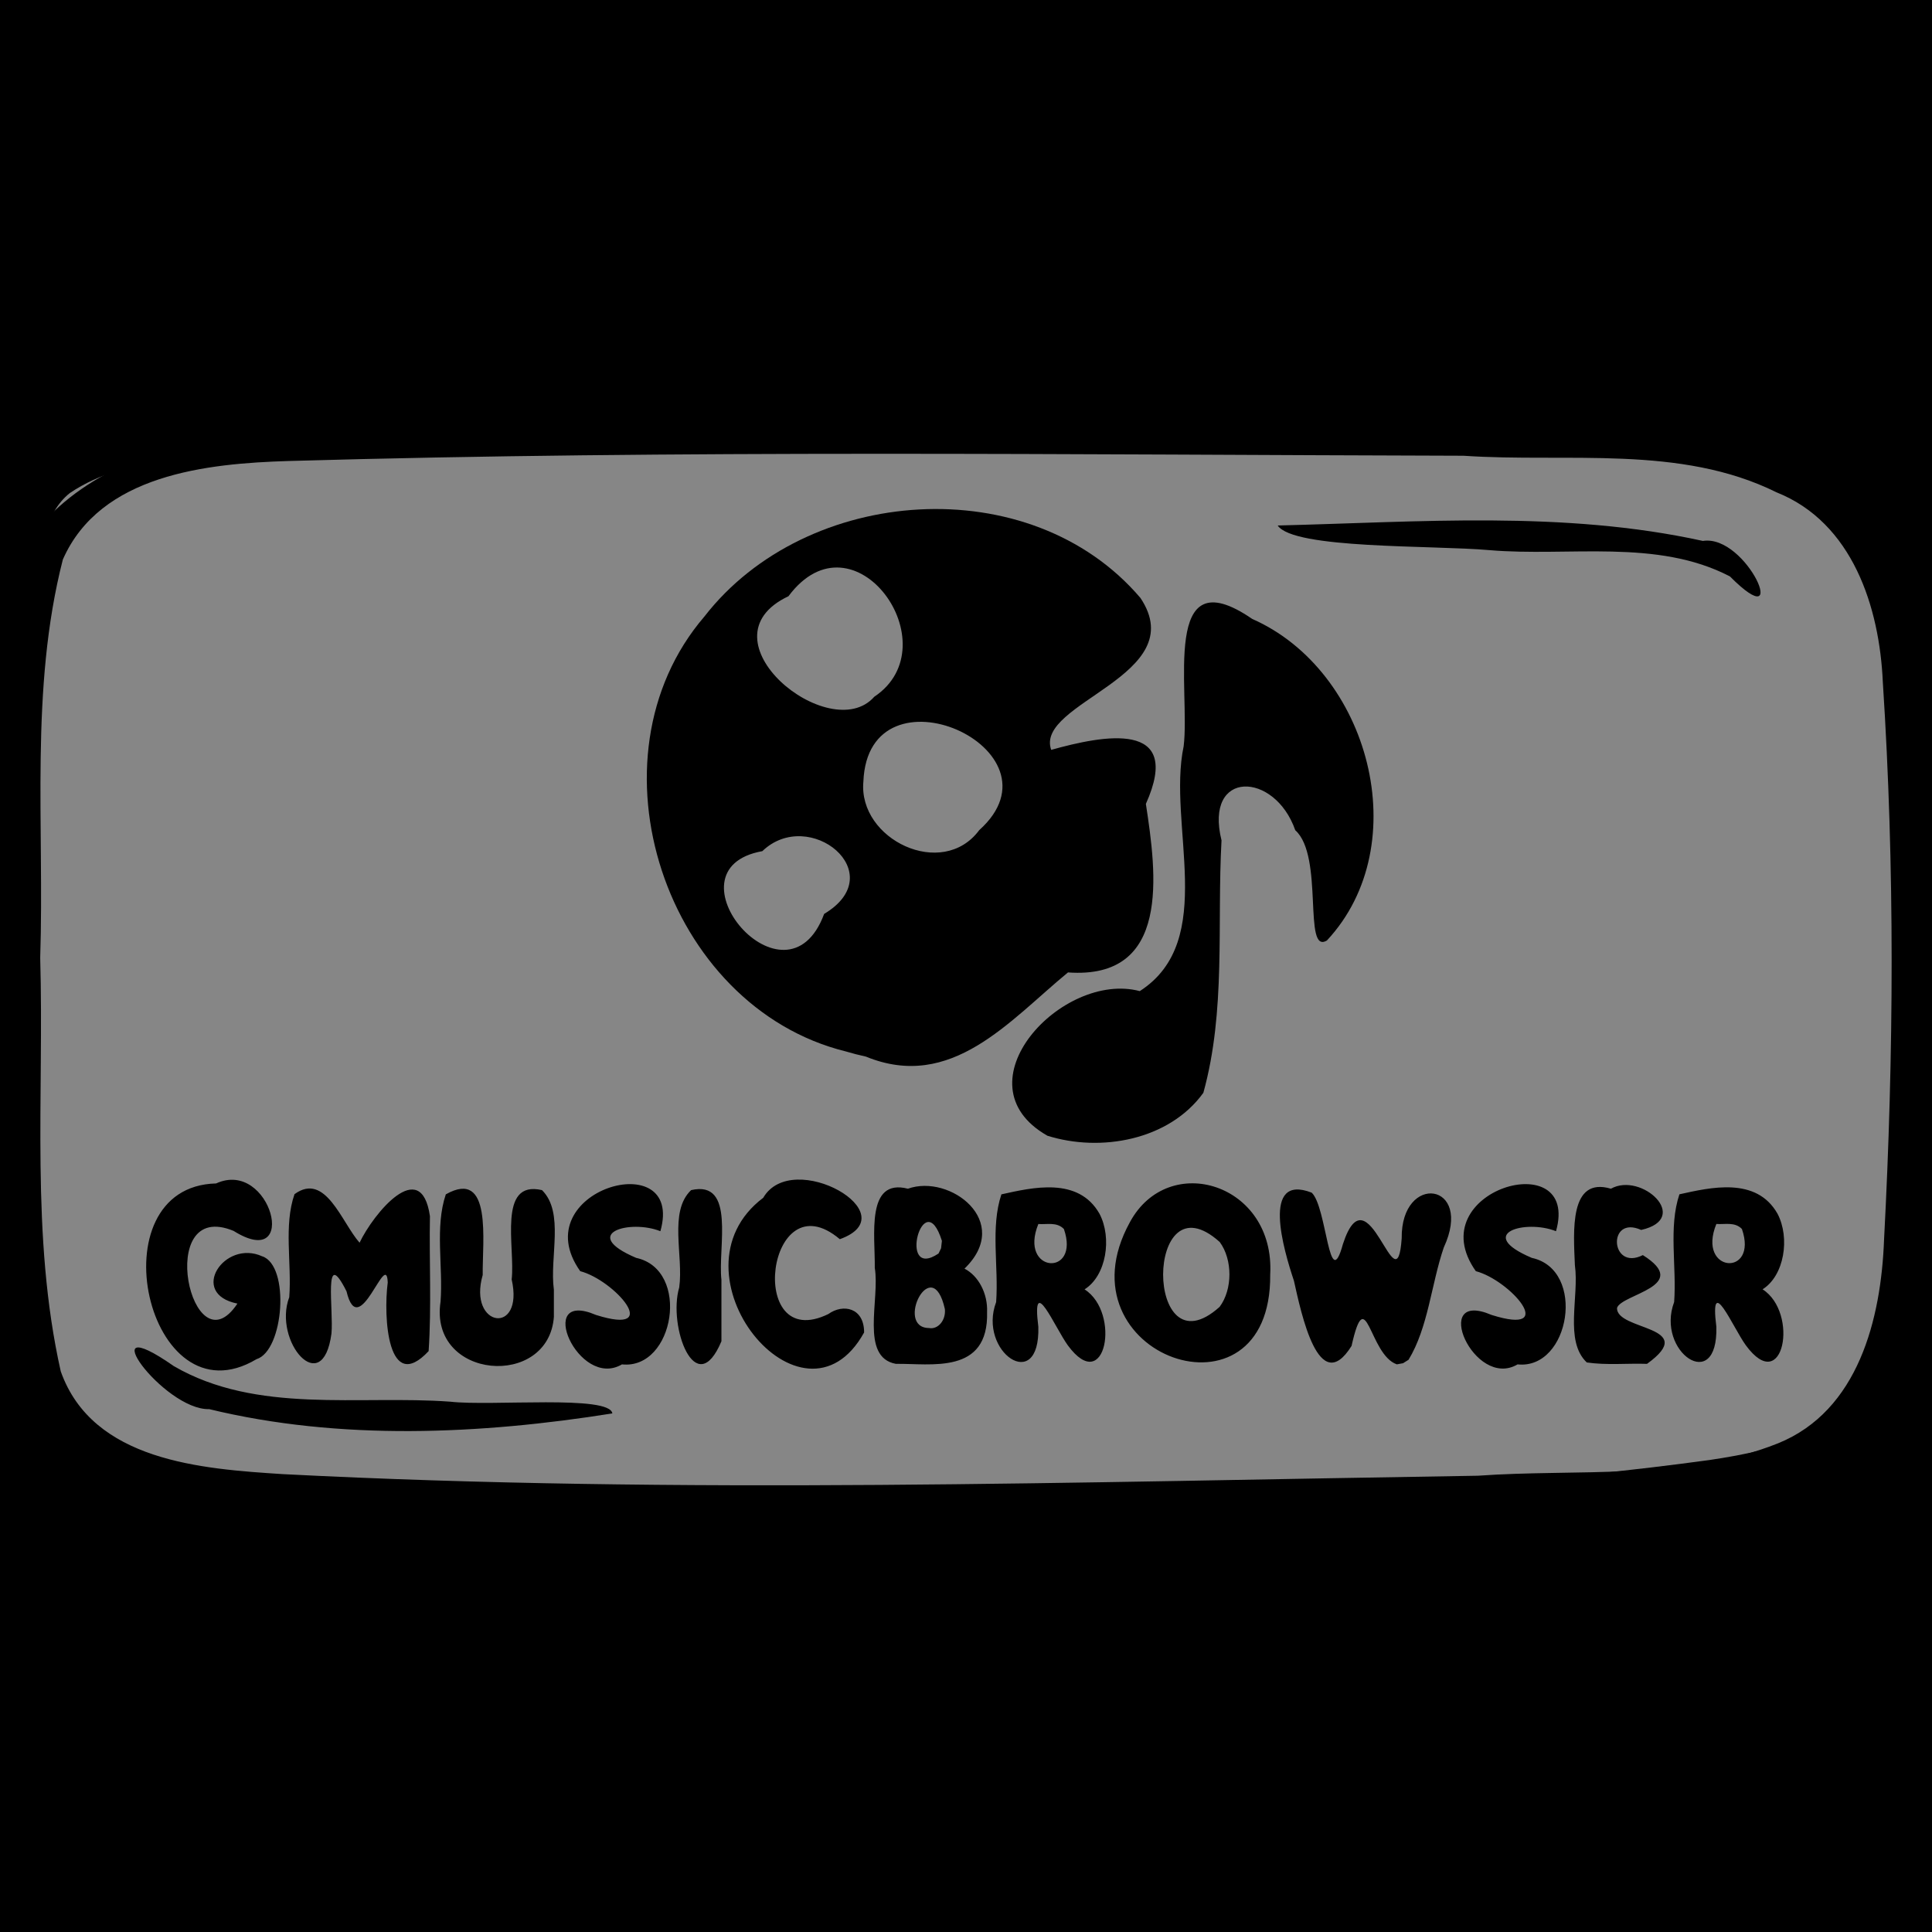 <?xml version="1.0" encoding="UTF-8" standalone="no"?>
<!-- Created with Inkscape (http://www.inkscape.org/) -->

<svg
   xmlns:dc="http://purl.org/dc/elements/1.1/"
   xmlns:cc="http://creativecommons.org/ns#"
   xmlns:rdf="http://www.w3.org/1999/02/22-rdf-syntax-ns#"
   xmlns:svg="http://www.w3.org/2000/svg"
   xmlns="http://www.w3.org/2000/svg"
   xmlns:sodipodi="http://sodipodi.sourceforge.net/DTD/sodipodi-0.dtd"
   xmlns:inkscape="http://www.inkscape.org/namespaces/inkscape"
   width="150"
   height="150"
   viewBox="0 0 39.688 39.688"
   version="1.1"
   id="svg922"
   inkscape:version="0.92.4 (5da689c313, 2019-01-14)"
   sodipodi:docname="USO_multimedia_gmusicbrowser.svg">
  <title
     id="title1437">USOICON</title>
  <defs
     id="defs916">
    <clipPath
       id="clipPath1521"
       clipPathUnits="userSpaceOnUse">
      <rect
         y="66.645"
         x="57.114"
         height="151.423"
         width="172.875"
         id="rect1523"
         style="opacity:0.875;fill:#000000;fill-opacity:1;stroke:#000000;stroke-width:0.604;stroke-linejoin:round;stroke-miterlimit:4;stroke-dasharray:none;stroke-opacity:1" />
    </clipPath>
  </defs>
  <sodipodi:namedview
     id="base"
     pagecolor="#ffffff"
     bordercolor="#666666"
     borderopacity="1.0"
     inkscape:pageopacity="0.0"
     inkscape:pageshadow="2"
     inkscape:zoom="1.70173"
     inkscape:cx="67.387323"
     inkscape:cy="94.001349"
     inkscape:document-units="px"
     inkscape:current-layer="layer15"
     showgrid="false"
     inkscape:window-width="880"
     inkscape:window-height="551"
     inkscape:window-x="3024"
     inkscape:window-y="176"
     inkscape:window-maximized="0"
     units="px" />
  <g
     style="display:inline"
     transform="translate(-35.466,-112.592)"
     id="layer1"
     inkscape:groupmode="layer"
     inkscape:label="toonbox" />
  <g
     inkscape:label="text"
     id="layer3"
     inkscape:groupmode="layer">
    <flowRoot
       xml:space="preserve"
       id="flowRoot5886"
       style="font-variant-east_asian:normal;opacity:1;vector-effect:none;fill:#000000;fill-opacity:1;stroke:none;stroke-width:1;stroke-linecap:butt;stroke-linejoin:miter;stroke-miterlimit:4;stroke-dasharray:none;stroke-dashoffset:0;stroke-opacity:1;line-height:1.25;letter-spacing:0px;word-spacing:0px;-inkscape-font-specification:Insaniburger;font-family:Insaniburger;font-weight:normal;font-style:normal;font-stretch:normal;font-variant:normal"><flowRegion
         id="flowRegion5888"><rect
           id="rect5890"
           width="167.871"
           height="153.328"
           x="-12.881"
           y="-10.392" /></flowRegion><flowPara
         id="flowPara5892"></flowPara></flowRoot>  </g>
  <g
     style="display:inline"
     inkscape:label="icon_multimedia"
     id="layer15"
     inkscape:groupmode="layer">
    <g
       id="g5903">
      <path
         style="display:inline;opacity:0.875;fill:#999999;fill-opacity:1;stroke:none;stroke-width:0.118;stroke-linejoin:round;stroke-miterlimit:4;stroke-dasharray:none;stroke-opacity:0.972"
         d="M 1.435,10.128 C 2.67,9.297 4.324,9.436 5.756,9.205 14.115,8.613 22.517,8.69 30.882,9.158 c 2.392,0.206 4.838,0.269 7.15,0.97 0.872,1.675 0.817,3.67 1.027,5.517 0.208,4.025 0.362,8.131 -0.532,12.088 -0.23,1.649 -2.018,2.052 -3.407,2.259 C 28.803,30.856 22.404,30.811 16.041,30.813 11.304,30.719 6.538,30.746 1.84,30.074 0.173,29.528 0.823,27.039 0.434,25.657 0.155,21.091 0.021,16.472 0.693,11.934 0.848,11.32 0.904,10.549 1.435,10.128 Z"
         id="rect49496"
         inkscape:connector-curvature="0" />
      <path
         style="display:inline;fill:#000000;stroke-width:0.372"
         d="M 1.803,30.709 C 0.057,30.089 0.231,27.938 0.088,26.427 -0.023,21.932 -0.07,17.428 0.099,12.934 -0.028,11.278 1.278,10.087 2.684,9.494 4.616,8.567 6.836,8.931 8.909,8.764 16.596,8.639 24.286,8.627 31.973,8.68 c 2.151,0.141 4.538,-0.02 6.404,1.236 1.585,1.379 1.256,3.719 1.302,5.606 -0.178,4.071 0.016,8.163 -0.389,12.22 -0.293,1.711 -2.12,2.653 -3.655,3.029 -6.368,0.394 -12.757,0.288 -19.135,0.313 C 11.669,31.028 6.827,31.11 2.007,30.754 L 1.803,30.709 Z m 34.718,-1.058 c 1.66,-0.67 2.121,-2.568 2.182,-4.182 C 38.904,21.657 38.926,17.825 38.678,14.015 38.61,12.472 38.055,10.735 36.495,10.114 34.511,9.131 32.202,9.508 30.064,9.362 22.02,9.341 13.972,9.24 5.93,9.47 4.248,9.521 2.061,9.745 1.291,11.494 c -0.682,2.663 -0.377,5.457 -0.465,8.181 0.081,2.829 -0.203,5.716 0.422,8.496 0.655,1.847 2.894,2.004 4.559,2.111 8.177,0.421 16.369,0.159 24.551,0.033 2.046,-0.147 4.225,0.107 6.163,-0.664 z M 4.297,28.947 c -0.939,0.027 -2.493,-2.118 -0.727,-0.884 1.706,0.991 3.797,0.593 5.68,0.731 0.844,0.097 3.277,-0.144 3.329,0.241 -2.713,0.432 -5.596,0.564 -8.282,-0.088 z m 31.24,-17.106 c -1.499,-0.781 -3.309,-0.4 -4.943,-0.54 -1.173,-0.103 -4.022,-0.018 -4.347,-0.506 2.904,-0.07 5.875,-0.312 8.734,0.317 0.913,-0.143 1.835,2.014 0.556,0.729 z"
         id="path49494"
         inkscape:connector-curvature="0" />
      <path
         style="font-style:normal;font-variant:normal;font-weight:normal;font-stretch:normal;font-size:4.946px;font-family:Insaniburger;-inkscape-font-specification:Insaniburger;opacity:1;vector-effect:none;fill:#000000;fill-opacity:1;stroke:none;stroke-width:0.058;stroke-linecap:butt;stroke-linejoin:miter;stroke-miterlimit:4;stroke-dasharray:none;stroke-dashoffset:0;stroke-opacity:1"
         d="m 5.389,25.809 c -0.781,-0.358 -1.523,0.768 -0.512,0.97 -0.942,1.416 -1.716,-2.173 -0.078,-1.493 1.364,0.853 0.772,-1.493 -0.36,-0.975 -2.503,0.061 -1.417,4.949 0.83,3.61 0.563,-0.173 0.691,-1.92 0.119,-2.113 z m 1.998,-0.282 c 0.282,-0.593 1.264,-1.794 1.445,-0.544 -0.017,0.923 0.035,1.854 -0.027,2.772 -0.839,0.897 -0.933,-0.694 -0.84,-1.41 -0.026,-0.705 -0.592,1.253 -0.847,0.181 -0.483,-0.96 -0.262,0.396 -0.309,0.869 -0.181,1.356 -1.209,0.156 -0.867,-0.748 0.053,-0.699 -0.117,-1.47 0.108,-2.116 0.636,-0.464 0.966,0.578 1.336,0.997 z m 3.992,1.514 c -0.099,1.497 -2.573,1.306 -2.329,-0.302 0.055,-0.728 -0.12,-1.53 0.108,-2.204 0.961,-0.543 0.748,0.973 0.758,1.656 -0.311,1.082 0.857,1.25 0.595,0.092 0.076,-0.659 -0.299,-2.049 0.623,-1.835 0.465,0.459 0.152,1.378 0.244,2.045 0,0.183 0,0.366 0,0.549 z m 1.399,0.986 c -0.897,0.53 -1.805,-1.558 -0.536,-1.015 1.397,0.441 0.378,-0.716 -0.323,-0.899 -1.174,-1.661 2.155,-2.616 1.647,-0.821 -0.625,-0.25 -1.676,0.047 -0.497,0.548 1.123,0.241 0.786,2.299 -0.291,2.188 z m 2.042,-0.474 c -0.526,1.252 -1.104,-0.307 -0.867,-1.107 0.091,-0.652 -0.222,-1.554 0.244,-1.998 0.924,-0.213 0.546,1.183 0.623,1.843 0,0.421 0,0.841 0,1.262 z m 2.931,-0.181 c -1.254,2.268 -4.115,-1.226 -2.072,-2.767 0.598,-1.028 2.999,0.339 1.573,0.851 -1.498,-1.266 -1.941,2.367 -0.236,1.538 0.3,-0.217 0.736,-0.134 0.735,0.378 z m 2.526,-0.421 c 0.035,1.299 -1.161,1.054 -1.874,1.066 -0.742,-0.137 -0.324,-1.324 -0.433,-1.973 0.01,-0.658 -0.189,-1.848 0.681,-1.625 0.86,-0.309 2.163,0.673 1.162,1.642 0.287,0.147 0.479,0.51 0.464,0.89 z m -0.867,-0.059 c -0.263,-1.185 -1.038,0.384 -0.326,0.389 0.187,0.035 0.349,-0.162 0.326,-0.389 z m -0.061,-1.402 c -0.378,-1.204 -0.923,0.836 -0.069,0.26 l 0.052,-0.108 z m 2.931,0.997 c 0.751,0.48 0.432,2.206 -0.344,1.15 -0.268,-0.37 -0.749,-1.518 -0.606,-0.381 0.037,1.398 -1.251,0.513 -0.867,-0.508 0.054,-0.731 -0.119,-1.535 0.108,-2.213 0.635,-0.14 1.58,-0.368 2.015,0.398 0.262,0.498 0.14,1.275 -0.307,1.554 z m -0.95,-1.343 c -0.411,1.013 0.869,1.096 0.525,0.103 -0.147,-0.151 -0.351,-0.089 -0.525,-0.103 z m 4.763,1.039 c 0.03,3.22 -4.391,1.67 -2.884,-1.073 0.792,-1.473 2.989,-0.8 2.884,1.073 z m -1.037,-0.669 c -1.547,-1.392 -1.553,2.726 -0.002,1.332 0.268,-0.358 0.268,-0.973 0.002,-1.332 z m 3.638,2.513 c -0.572,-0.197 -0.626,-1.729 -0.93,-0.378 -0.674,1.079 -1.035,-0.679 -1.184,-1.34 -0.212,-0.634 -0.678,-2.212 0.365,-1.809 0.314,0.291 0.352,2.115 0.642,1.056 0.521,-1.6 1.104,1.36 1.207,-0.117 -0.016,-1.354 1.488,-1.157 0.864,0.189 -0.258,0.757 -0.319,1.642 -0.723,2.305 l -0.113,0.071 z m 2.482,0 c -0.897,0.53 -1.805,-1.558 -0.536,-1.015 1.397,0.441 0.378,-0.716 -0.323,-0.899 -1.174,-1.661 2.155,-2.616 1.647,-0.821 -0.625,-0.25 -1.676,0.047 -0.497,0.548 1.123,0.241 0.786,2.299 -0.291,2.188 z m 2.659,-0.011 c 1.09,-0.788 -0.638,-0.676 -0.617,-1.149 0.095,-0.286 1.545,-0.446 0.53,-1.084 -0.672,0.338 -0.735,-0.831 -0.034,-0.517 1.04,-0.235 0.007,-1.199 -0.622,-0.847 -0.859,-0.254 -0.769,0.876 -0.74,1.571 0.091,0.652 -0.222,1.554 0.244,1.998 0.41,0.06 0.828,0.015 1.24,0.029 z m 2.373,-1.53 c 0.751,0.48 0.432,2.206 -0.344,1.15 -0.268,-0.37 -0.749,-1.518 -0.606,-0.381 0.037,1.398 -1.251,0.513 -0.867,-0.508 0.054,-0.731 -0.119,-1.535 0.108,-2.213 0.635,-0.14 1.58,-0.368 2.015,0.398 0.262,0.498 0.14,1.275 -0.307,1.554 z m -0.95,-1.343 c -0.411,1.013 0.869,1.096 0.525,0.103 -0.147,-0.151 -0.351,-0.089 -0.525,-0.103 z"
         id="text49550"
         inkscape:connector-curvature="0" />
      <path
         style="fill:#000000;stroke-width:0.141"
         d="m 21.512,23.328 c -1.867,-1.066 0.311,-3.391 1.902,-2.968 1.613,-1.04 0.561,-3.412 0.901,-5.029 0.141,-1.141 -0.483,-3.917 1.408,-2.617 2.408,1.06 3.37,4.637 1.536,6.605 -0.5,0.305 -0.054,-1.733 -0.651,-2.264 -0.422,-1.21 -1.876,-1.252 -1.515,0.208 -0.095,1.729 0.094,3.496 -0.373,5.186 -0.704,0.975 -2.112,1.227 -3.209,0.88 z m -4.137,-1.729 c -3.703,-0.914 -5.409,-6.018 -2.904,-8.935 2.092,-2.697 6.694,-3.039 8.957,-0.38 1.066,1.597 -2.18,2.146 -1.834,3.12 1.06,-0.296 2.724,-0.629 1.945,1.11 0.22,1.436 0.517,3.614 -1.6,3.462 -1.201,0.987 -2.394,2.45 -4.152,1.729 l -0.207,-0.049 z M 16.93,18.774 c 1.396,-0.834 -0.309,-2.214 -1.27,-1.289 -2.065,0.369 0.49,3.395 1.27,1.289 z m 3.186,-1.721 c 1.853,-1.662 -2.281,-3.504 -2.38,-0.997 -0.109,1.187 1.62,2.022 2.38,0.997 z M 17.96,14.313 c 1.586,-1.059 -0.419,-3.869 -1.763,-2.065 -1.875,0.885 0.854,3.096 1.763,2.065 z"
         id="path53394"
         inkscape:connector-curvature="0" />
    </g>
  </g>
</svg>
